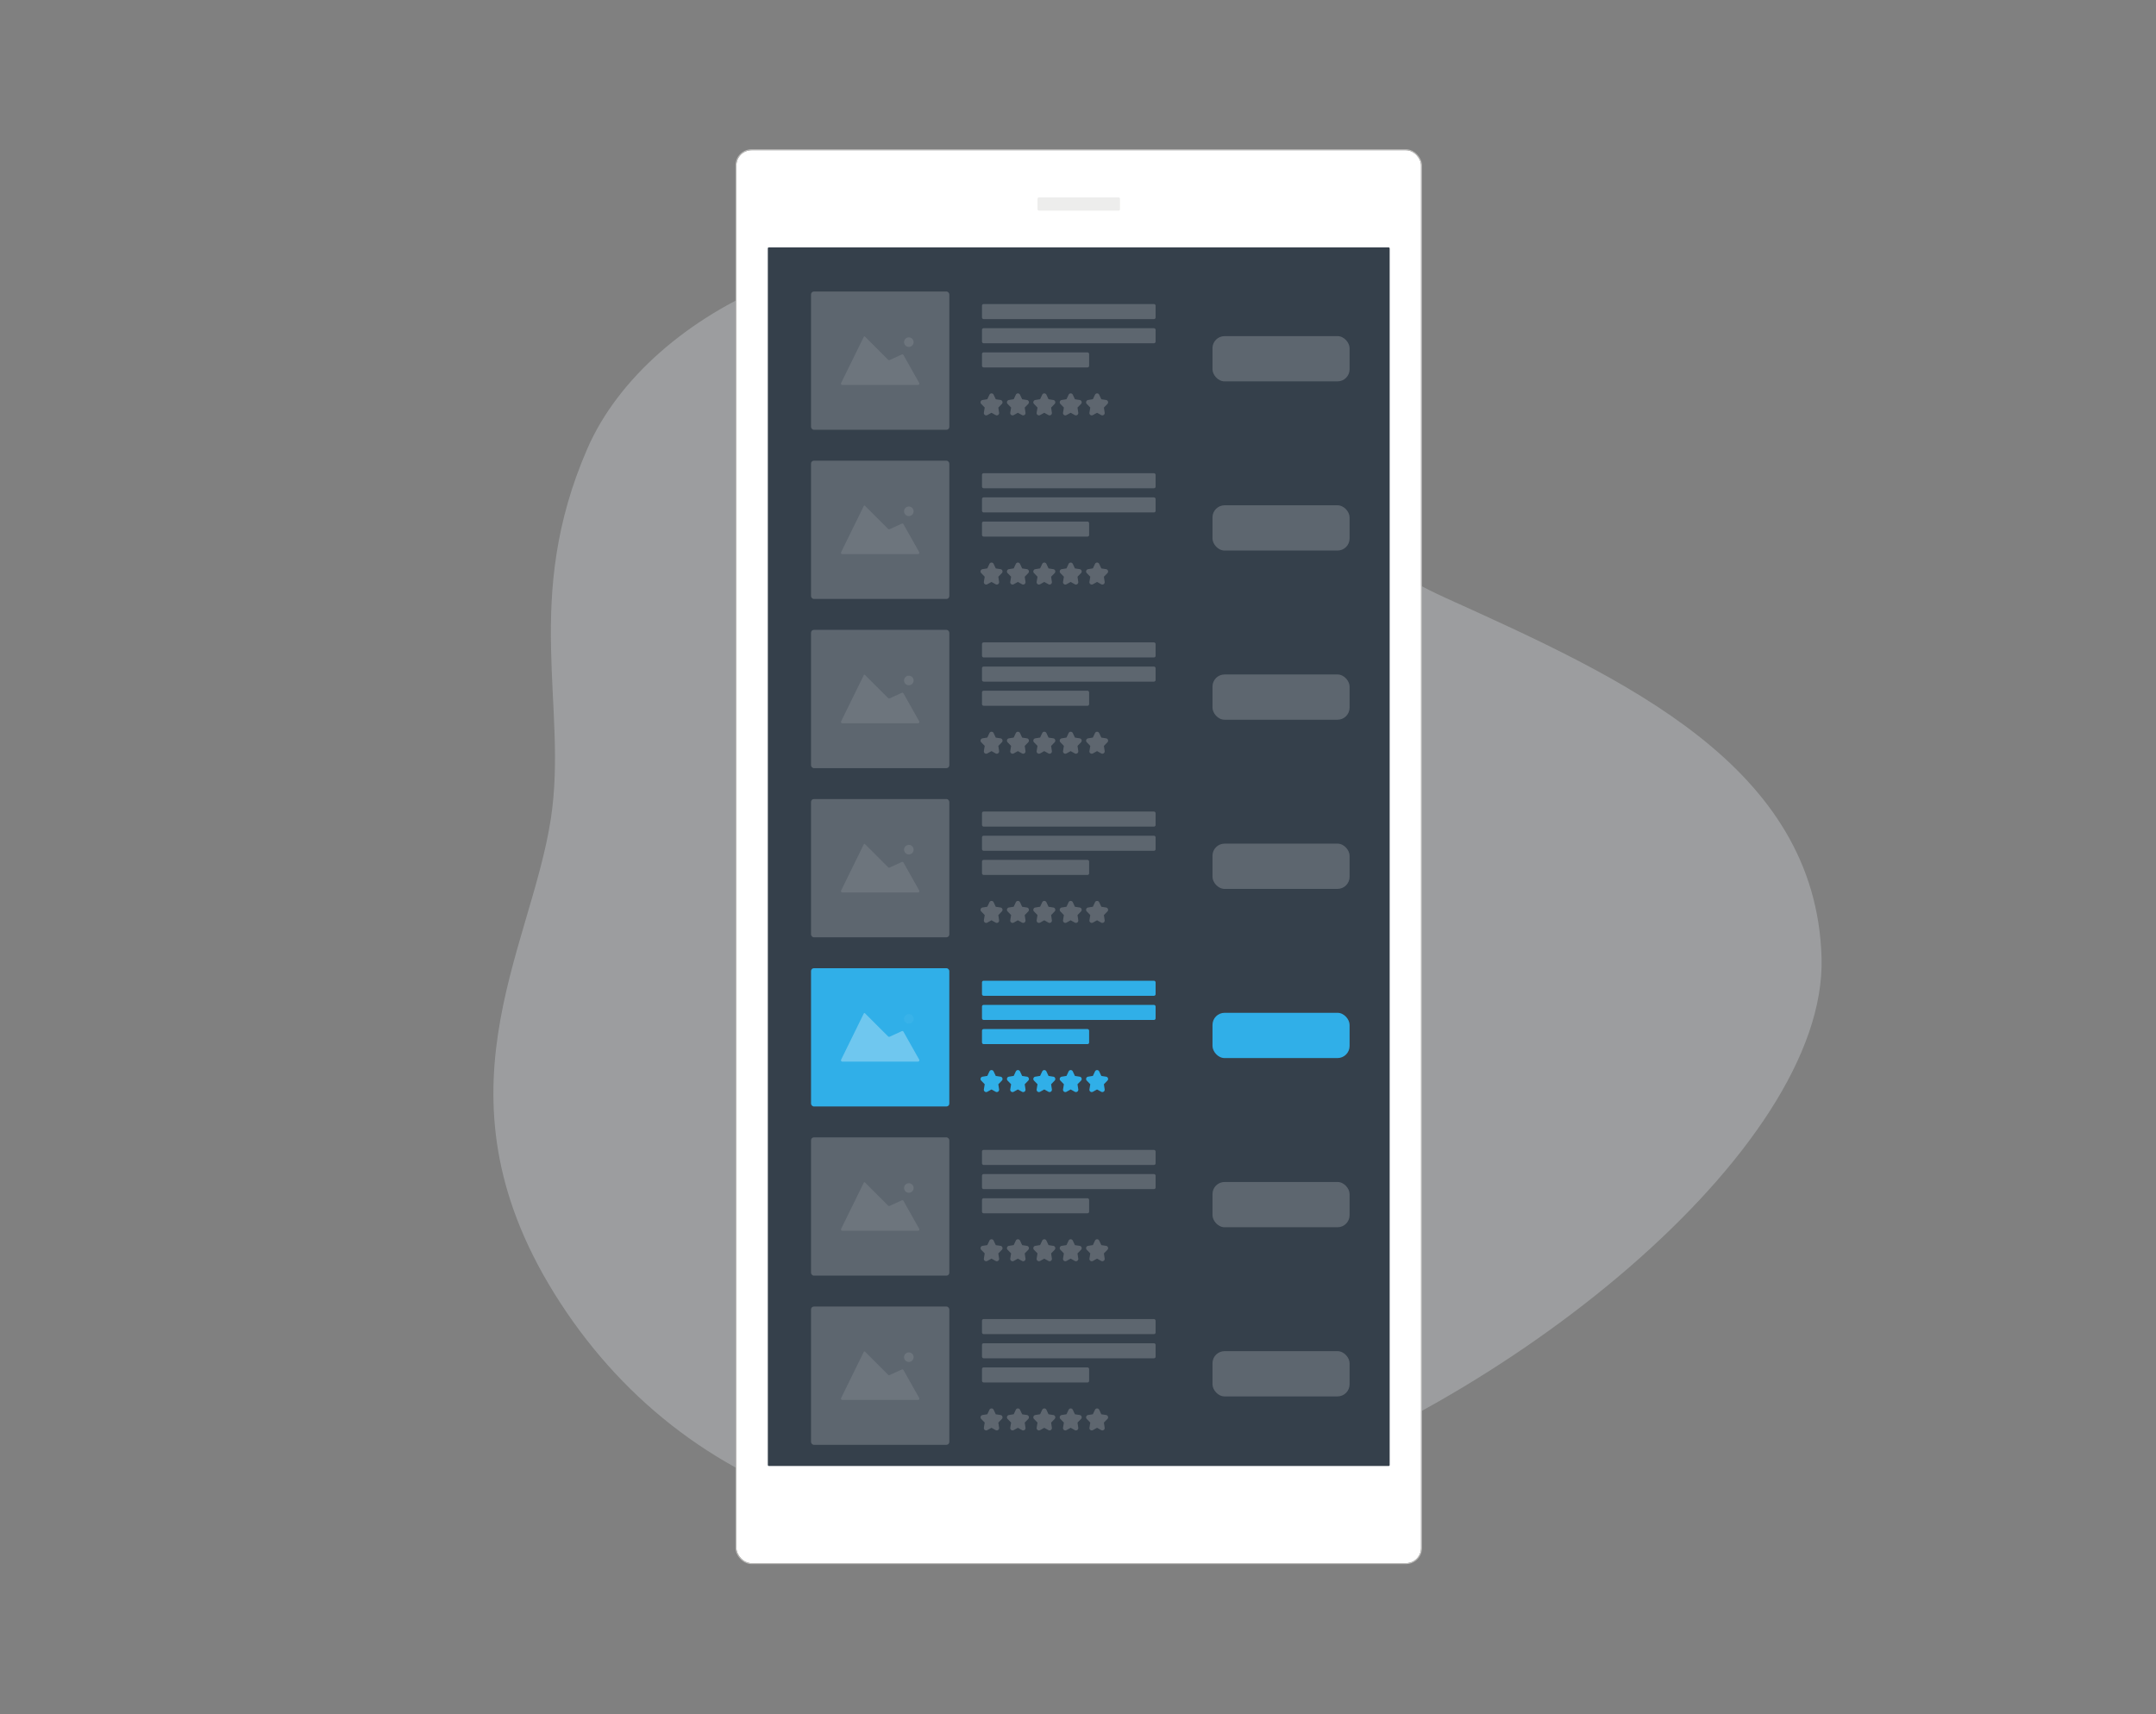 <svg xmlns="http://www.w3.org/2000/svg" xmlns:xlink="http://www.w3.org/1999/xlink" width="1427" height="1135" viewBox="0 0 1427 1135"><rect x="0" y="0" width="1427" height="1135" fill="#808080" stroke="none"/><defs><clipPath id="b"><rect width="1427" height="1135"/></clipPath></defs><g id="a" clip-path="url(#b)"><g transform="translate(0.213 38)"><g transform="translate(-1140 -49)" opacity="0.248"><g transform="matrix(0.407, 0.914, -0.914, 0.407, 2076.792, 9)"><g transform="translate(0 0)"><path d="M370.936,143.988c97.292-86.659,201.52-179.062,319.12-130.627s188.148,313.8,164.59,507.614c-23.5,193.742-136.034,322.241-295.625,347.487s-219.578-76.305-295.187-124.74C200.722,703.3,123.113,701.952,50,622.03c-68.361-74.816-70.922-235.014,19.121-322.453S274.269,229.937,370.936,143.988Z" fill="#f1f8fe"/></g></g></g></g><g transform="translate(642.238 567.683)"><path d="M39.436,0,37.431.348-3.989,89.614A2.616,2.616,0,0,0-1.757,93.39h137.99a2.625,2.625,0,0,0,2.16-3.906l-28.6-53.751a2.456,2.456,0,0,0-2.16-1.338,2.334,2.334,0,0,0-1.029.239L84.538,45.286a2.3,2.3,0,0,1-1.029.239,2.4,2.4,0,0,1-1.759-.773Z" transform="translate(4.247)" fill="#a1dcf1"/><g transform="translate(115.055 1.53)"><path d="M7.874,0A8.99,8.99,0,0,0-.848,9.227a8.983,8.983,0,0,0,8.722,9.227A8.976,8.976,0,0,0,16.6,9.227,8.983,8.983,0,0,0,7.874,0" transform="translate(0.848)" fill="#a1dcf1"/></g></g><g transform="translate(487.436 99.45)"><g transform="translate(0 0)"><g fill="#fff" stroke="#bbbab8" stroke-linecap="round" stroke-linejoin="round" stroke-width="0.625"><rect width="453.121" height="935.452" rx="10" stroke="none"/><rect x="-0.313" y="-0.313" width="453.746" height="936.077" rx="10.313" fill="none"/></g></g><rect width="411.584" height="806.754" rx="0.625" transform="translate(20.768 64.349)" fill="#35404b"/><rect width="54.578" height="8.795" rx="0.938" transform="translate(199.271 31.223)" fill="#ededec"/></g><g transform="translate(487.436 99.45)"><g transform="translate(49.366 93.309)" opacity="0.2"><rect width="91.523" height="91.523" rx="1.875" transform="translate(0 0.245)" fill="#fff"/><rect width="114.915" height="9.967" rx="1.063" transform="translate(113.146 24.529)" fill="#fff"/><rect width="70.915" height="9.967" rx="1.063" transform="translate(113.146 40.529)" fill="#fff"/><rect width="114.915" height="9.967" rx="1.063" transform="translate(113.146 8.529)" fill="#fff"/><rect width="90.737" height="29.967" rx="8" transform="translate(265.719 29.767)" fill="#fff"/></g><g transform="translate(69.195 123.234)" opacity="0.1"><path d="M67.427,76.255H17.366a.9.9,0,0,1-.806-1.295L31.583,44.347a.453.453,0,0,1,.728-.119L47.665,59.576a.9.9,0,0,0,1.011.183l8-3.653a.9.9,0,0,1,1.16.377L68.214,74.916A.9.9,0,0,1,67.427,76.255Z" transform="translate(-16.466 -44.094)" fill="#fff"/><ellipse cx="3.165" cy="3.165" rx="3.165" ry="3.165" transform="translate(41.739 0.657)" fill="#fff"/></g></g><g transform="translate(649 260.444)"><path d="M16.116,8.987a1.543,1.543,0,0,0,.357-1.579,1.521,1.521,0,0,0-1.23-1.041l-3.122-.48a.1.1,0,0,1-.066-.058L10.686,2.917a1.536,1.536,0,0,0-2.8-.022L6.516,5.807a.116.116,0,0,1-.073.058l-3.115.5A1.543,1.543,0,0,0,2.091,7.408a1.565,1.565,0,0,0,.364,1.579l2.3,2.365a.116.116,0,0,1,0,.095l-.539,3.3A1.543,1.543,0,0,0,6.494,16.36l2.715-1.507a.1.1,0,0,1,.087,0l2.715,1.507a1.55,1.55,0,0,0,2.278-1.608l-.5-3.29a.087.087,0,0,1,0-.087Z" transform="translate(-2.012 -2)" fill="#5e666f"/></g><g transform="translate(666.468 260.444)"><path d="M16.116,8.987a1.543,1.543,0,0,0,.357-1.579,1.521,1.521,0,0,0-1.23-1.041l-3.122-.48a.1.1,0,0,1-.066-.058L10.686,2.917a1.536,1.536,0,0,0-2.8-.022L6.516,5.807a.116.116,0,0,1-.073.058l-3.115.5A1.543,1.543,0,0,0,2.091,7.408a1.565,1.565,0,0,0,.364,1.579l2.3,2.365a.116.116,0,0,1,0,.095l-.539,3.3A1.543,1.543,0,0,0,6.494,16.36l2.715-1.507a.1.1,0,0,1,.087,0l2.715,1.507a1.55,1.55,0,0,0,2.278-1.608l-.5-3.29a.087.087,0,0,1,0-.087Z" transform="translate(-2.012 -2)" fill="#5e666f"/></g><g transform="translate(683.936 260.444)"><path d="M16.116,8.987a1.543,1.543,0,0,0,.357-1.579,1.521,1.521,0,0,0-1.23-1.041l-3.122-.48a.1.1,0,0,1-.066-.058L10.686,2.917a1.536,1.536,0,0,0-2.8-.022L6.516,5.807a.116.116,0,0,1-.073.058l-3.115.5A1.543,1.543,0,0,0,2.091,7.408a1.565,1.565,0,0,0,.364,1.579l2.3,2.365a.116.116,0,0,1,0,.095l-.539,3.3A1.543,1.543,0,0,0,6.494,16.36l2.715-1.507a.1.1,0,0,1,.087,0l2.715,1.507a1.55,1.55,0,0,0,2.278-1.608l-.5-3.29a.087.087,0,0,1,0-.087Z" transform="translate(-2.012 -2)" fill="#5e666f"/></g><g transform="translate(701.403 260.444)"><path d="M16.116,8.987a1.543,1.543,0,0,0,.357-1.579,1.521,1.521,0,0,0-1.23-1.041l-3.122-.48a.1.1,0,0,1-.066-.058L10.686,2.917a1.536,1.536,0,0,0-2.8-.022L6.516,5.807a.116.116,0,0,1-.073.058l-3.115.5A1.543,1.543,0,0,0,2.091,7.408a1.565,1.565,0,0,0,.364,1.579l2.3,2.365a.116.116,0,0,1,0,.095l-.539,3.3A1.543,1.543,0,0,0,6.494,16.36l2.715-1.507a.1.1,0,0,1,.087,0l2.715,1.507a1.55,1.55,0,0,0,2.278-1.608l-.5-3.29a.087.087,0,0,1,0-.087Z" transform="translate(-2.012 -2)" fill="#5e666f"/></g><g transform="translate(718.871 260.444)"><path d="M16.116,8.987a1.543,1.543,0,0,0,.357-1.579,1.521,1.521,0,0,0-1.23-1.041l-3.122-.48a.1.1,0,0,1-.066-.058L10.686,2.917a1.536,1.536,0,0,0-2.8-.022L6.516,5.807a.116.116,0,0,1-.073.058l-3.115.5A1.543,1.543,0,0,0,2.091,7.408a1.565,1.565,0,0,0,.364,1.579l2.3,2.365a.116.116,0,0,1,0,.095l-.539,3.3A1.543,1.543,0,0,0,6.494,16.36l2.715-1.507a.1.1,0,0,1,.087,0l2.715,1.507a1.55,1.55,0,0,0,2.278-1.608l-.5-3.29a.087.087,0,0,1,0-.087Z" transform="translate(-2.012 -2)" fill="#5e666f"/></g><g transform="translate(0 112)"><g transform="translate(487.436 99.45)"><g transform="translate(49.366 93.309)" opacity="0.2"><rect width="91.523" height="91.523" rx="1.875" transform="translate(0 0.245)" fill="#fff"/><rect width="114.915" height="9.967" rx="1.063" transform="translate(113.146 24.529)" fill="#fff"/><rect width="70.915" height="9.967" rx="1.063" transform="translate(113.146 40.529)" fill="#fff"/><rect width="114.915" height="9.967" rx="1.063" transform="translate(113.146 8.529)" fill="#fff"/><rect width="90.737" height="29.967" rx="8" transform="translate(265.719 29.767)" fill="#fff"/></g><g transform="translate(69.195 123.234)" opacity="0.1"><path d="M67.427,76.255H17.366a.9.9,0,0,1-.806-1.295L31.583,44.347a.453.453,0,0,1,.728-.119L47.665,59.576a.9.9,0,0,0,1.011.183l8-3.653a.9.9,0,0,1,1.16.377L68.214,74.916A.9.9,0,0,1,67.427,76.255Z" transform="translate(-16.466 -44.094)" fill="#fff"/><ellipse cx="3.165" cy="3.165" rx="3.165" ry="3.165" transform="translate(41.739 0.657)" fill="#fff"/></g></g><g transform="translate(649 260.444)"><path d="M16.116,8.987a1.543,1.543,0,0,0,.357-1.579,1.521,1.521,0,0,0-1.23-1.041l-3.122-.48a.1.1,0,0,1-.066-.058L10.686,2.917a1.536,1.536,0,0,0-2.8-.022L6.516,5.807a.116.116,0,0,1-.073.058l-3.115.5A1.543,1.543,0,0,0,2.091,7.408a1.565,1.565,0,0,0,.364,1.579l2.3,2.365a.116.116,0,0,1,0,.095l-.539,3.3A1.543,1.543,0,0,0,6.494,16.36l2.715-1.507a.1.1,0,0,1,.087,0l2.715,1.507a1.55,1.55,0,0,0,2.278-1.608l-.5-3.29a.087.087,0,0,1,0-.087Z" transform="translate(-2.012 -2)" fill="#5e666f"/></g><g transform="translate(666.468 260.444)"><path d="M16.116,8.987a1.543,1.543,0,0,0,.357-1.579,1.521,1.521,0,0,0-1.23-1.041l-3.122-.48a.1.1,0,0,1-.066-.058L10.686,2.917a1.536,1.536,0,0,0-2.8-.022L6.516,5.807a.116.116,0,0,1-.073.058l-3.115.5A1.543,1.543,0,0,0,2.091,7.408a1.565,1.565,0,0,0,.364,1.579l2.3,2.365a.116.116,0,0,1,0,.095l-.539,3.3A1.543,1.543,0,0,0,6.494,16.36l2.715-1.507a.1.1,0,0,1,.087,0l2.715,1.507a1.55,1.55,0,0,0,2.278-1.608l-.5-3.29a.087.087,0,0,1,0-.087Z" transform="translate(-2.012 -2)" fill="#5e666f"/></g><g transform="translate(683.936 260.444)"><path d="M16.116,8.987a1.543,1.543,0,0,0,.357-1.579,1.521,1.521,0,0,0-1.23-1.041l-3.122-.48a.1.1,0,0,1-.066-.058L10.686,2.917a1.536,1.536,0,0,0-2.8-.022L6.516,5.807a.116.116,0,0,1-.073.058l-3.115.5A1.543,1.543,0,0,0,2.091,7.408a1.565,1.565,0,0,0,.364,1.579l2.3,2.365a.116.116,0,0,1,0,.095l-.539,3.3A1.543,1.543,0,0,0,6.494,16.36l2.715-1.507a.1.1,0,0,1,.087,0l2.715,1.507a1.55,1.55,0,0,0,2.278-1.608l-.5-3.29a.087.087,0,0,1,0-.087Z" transform="translate(-2.012 -2)" fill="#5e666f"/></g><g transform="translate(701.403 260.444)"><path d="M16.116,8.987a1.543,1.543,0,0,0,.357-1.579,1.521,1.521,0,0,0-1.23-1.041l-3.122-.48a.1.1,0,0,1-.066-.058L10.686,2.917a1.536,1.536,0,0,0-2.8-.022L6.516,5.807a.116.116,0,0,1-.073.058l-3.115.5A1.543,1.543,0,0,0,2.091,7.408a1.565,1.565,0,0,0,.364,1.579l2.3,2.365a.116.116,0,0,1,0,.095l-.539,3.3A1.543,1.543,0,0,0,6.494,16.36l2.715-1.507a.1.1,0,0,1,.087,0l2.715,1.507a1.55,1.55,0,0,0,2.278-1.608l-.5-3.29a.087.087,0,0,1,0-.087Z" transform="translate(-2.012 -2)" fill="#5e666f"/></g><g transform="translate(718.871 260.444)"><path d="M16.116,8.987a1.543,1.543,0,0,0,.357-1.579,1.521,1.521,0,0,0-1.23-1.041l-3.122-.48a.1.1,0,0,1-.066-.058L10.686,2.917a1.536,1.536,0,0,0-2.8-.022L6.516,5.807a.116.116,0,0,1-.073.058l-3.115.5A1.543,1.543,0,0,0,2.091,7.408a1.565,1.565,0,0,0,.364,1.579l2.3,2.365a.116.116,0,0,1,0,.095l-.539,3.3A1.543,1.543,0,0,0,6.494,16.36l2.715-1.507a.1.1,0,0,1,.087,0l2.715,1.507a1.55,1.55,0,0,0,2.278-1.608l-.5-3.29a.087.087,0,0,1,0-.087Z" transform="translate(-2.012 -2)" fill="#5e666f"/></g></g><g transform="translate(0 224)"><g transform="translate(487.436 99.45)"><g transform="translate(49.366 93.309)" opacity="0.2"><rect width="91.523" height="91.523" rx="1.875" transform="translate(0 0.245)" fill="#fff"/><rect width="114.915" height="9.967" rx="1.063" transform="translate(113.146 24.529)" fill="#fff"/><rect width="70.915" height="9.967" rx="1.063" transform="translate(113.146 40.529)" fill="#fff"/><rect width="114.915" height="9.967" rx="1.063" transform="translate(113.146 8.529)" fill="#fff"/><rect width="90.737" height="29.967" rx="8" transform="translate(265.719 29.767)" fill="#fff"/></g><g transform="translate(69.195 123.234)" opacity="0.1"><path d="M67.427,76.255H17.366a.9.9,0,0,1-.806-1.295L31.583,44.347a.453.453,0,0,1,.728-.119L47.665,59.576a.9.9,0,0,0,1.011.183l8-3.653a.9.9,0,0,1,1.16.377L68.214,74.916A.9.9,0,0,1,67.427,76.255Z" transform="translate(-16.466 -44.094)" fill="#fff"/><ellipse cx="3.165" cy="3.165" rx="3.165" ry="3.165" transform="translate(41.739 0.657)" fill="#fff"/></g></g><g transform="translate(649 260.444)"><path d="M16.116,8.987a1.543,1.543,0,0,0,.357-1.579,1.521,1.521,0,0,0-1.23-1.041l-3.122-.48a.1.1,0,0,1-.066-.058L10.686,2.917a1.536,1.536,0,0,0-2.8-.022L6.516,5.807a.116.116,0,0,1-.073.058l-3.115.5A1.543,1.543,0,0,0,2.091,7.408a1.565,1.565,0,0,0,.364,1.579l2.3,2.365a.116.116,0,0,1,0,.095l-.539,3.3A1.543,1.543,0,0,0,6.494,16.36l2.715-1.507a.1.1,0,0,1,.087,0l2.715,1.507a1.55,1.55,0,0,0,2.278-1.608l-.5-3.29a.087.087,0,0,1,0-.087Z" transform="translate(-2.012 -2)" fill="#5e666f"/></g><g transform="translate(666.468 260.444)"><path d="M16.116,8.987a1.543,1.543,0,0,0,.357-1.579,1.521,1.521,0,0,0-1.23-1.041l-3.122-.48a.1.1,0,0,1-.066-.058L10.686,2.917a1.536,1.536,0,0,0-2.8-.022L6.516,5.807a.116.116,0,0,1-.073.058l-3.115.5A1.543,1.543,0,0,0,2.091,7.408a1.565,1.565,0,0,0,.364,1.579l2.3,2.365a.116.116,0,0,1,0,.095l-.539,3.3A1.543,1.543,0,0,0,6.494,16.36l2.715-1.507a.1.1,0,0,1,.087,0l2.715,1.507a1.55,1.55,0,0,0,2.278-1.608l-.5-3.29a.087.087,0,0,1,0-.087Z" transform="translate(-2.012 -2)" fill="#5e666f"/></g><g transform="translate(683.936 260.444)"><path d="M16.116,8.987a1.543,1.543,0,0,0,.357-1.579,1.521,1.521,0,0,0-1.23-1.041l-3.122-.48a.1.1,0,0,1-.066-.058L10.686,2.917a1.536,1.536,0,0,0-2.8-.022L6.516,5.807a.116.116,0,0,1-.073.058l-3.115.5A1.543,1.543,0,0,0,2.091,7.408a1.565,1.565,0,0,0,.364,1.579l2.3,2.365a.116.116,0,0,1,0,.095l-.539,3.3A1.543,1.543,0,0,0,6.494,16.36l2.715-1.507a.1.1,0,0,1,.087,0l2.715,1.507a1.55,1.55,0,0,0,2.278-1.608l-.5-3.29a.087.087,0,0,1,0-.087Z" transform="translate(-2.012 -2)" fill="#5e666f"/></g><g transform="translate(701.403 260.444)"><path d="M16.116,8.987a1.543,1.543,0,0,0,.357-1.579,1.521,1.521,0,0,0-1.23-1.041l-3.122-.48a.1.1,0,0,1-.066-.058L10.686,2.917a1.536,1.536,0,0,0-2.8-.022L6.516,5.807a.116.116,0,0,1-.073.058l-3.115.5A1.543,1.543,0,0,0,2.091,7.408a1.565,1.565,0,0,0,.364,1.579l2.3,2.365a.116.116,0,0,1,0,.095l-.539,3.3A1.543,1.543,0,0,0,6.494,16.36l2.715-1.507a.1.1,0,0,1,.087,0l2.715,1.507a1.55,1.55,0,0,0,2.278-1.608l-.5-3.29a.087.087,0,0,1,0-.087Z" transform="translate(-2.012 -2)" fill="#5e666f"/></g><g transform="translate(718.871 260.444)"><path d="M16.116,8.987a1.543,1.543,0,0,0,.357-1.579,1.521,1.521,0,0,0-1.23-1.041l-3.122-.48a.1.1,0,0,1-.066-.058L10.686,2.917a1.536,1.536,0,0,0-2.8-.022L6.516,5.807a.116.116,0,0,1-.073.058l-3.115.5A1.543,1.543,0,0,0,2.091,7.408a1.565,1.565,0,0,0,.364,1.579l2.3,2.365a.116.116,0,0,1,0,.095l-.539,3.3A1.543,1.543,0,0,0,6.494,16.36l2.715-1.507a.1.1,0,0,1,.087,0l2.715,1.507a1.55,1.55,0,0,0,2.278-1.608l-.5-3.29a.087.087,0,0,1,0-.087Z" transform="translate(-2.012 -2)" fill="#5e666f"/></g></g><g transform="translate(0 336)"><g transform="translate(487.436 99.45)"><g transform="translate(49.366 93.309)" opacity="0.2"><rect width="91.523" height="91.523" rx="1.875" transform="translate(0 0.245)" fill="#fff"/><rect width="114.915" height="9.967" rx="1.063" transform="translate(113.146 24.529)" fill="#fff"/><rect width="70.915" height="9.967" rx="1.063" transform="translate(113.146 40.529)" fill="#fff"/><rect width="114.915" height="9.967" rx="1.063" transform="translate(113.146 8.529)" fill="#fff"/><rect width="90.737" height="29.967" rx="8" transform="translate(265.719 29.767)" fill="#fff"/></g><g transform="translate(69.195 123.234)" opacity="0.1"><path d="M67.427,76.255H17.366a.9.9,0,0,1-.806-1.295L31.583,44.347a.453.453,0,0,1,.728-.119L47.665,59.576a.9.9,0,0,0,1.011.183l8-3.653a.9.9,0,0,1,1.16.377L68.214,74.916A.9.9,0,0,1,67.427,76.255Z" transform="translate(-16.466 -44.094)" fill="#fff"/><ellipse cx="3.165" cy="3.165" rx="3.165" ry="3.165" transform="translate(41.739 0.657)" fill="#fff"/></g></g><g transform="translate(649 260.444)"><path d="M16.116,8.987a1.543,1.543,0,0,0,.357-1.579,1.521,1.521,0,0,0-1.23-1.041l-3.122-.48a.1.1,0,0,1-.066-.058L10.686,2.917a1.536,1.536,0,0,0-2.8-.022L6.516,5.807a.116.116,0,0,1-.073.058l-3.115.5A1.543,1.543,0,0,0,2.091,7.408a1.565,1.565,0,0,0,.364,1.579l2.3,2.365a.116.116,0,0,1,0,.095l-.539,3.3A1.543,1.543,0,0,0,6.494,16.36l2.715-1.507a.1.1,0,0,1,.087,0l2.715,1.507a1.55,1.55,0,0,0,2.278-1.608l-.5-3.29a.087.087,0,0,1,0-.087Z" transform="translate(-2.012 -2)" fill="#5e666f"/></g><g transform="translate(666.468 260.444)"><path d="M16.116,8.987a1.543,1.543,0,0,0,.357-1.579,1.521,1.521,0,0,0-1.23-1.041l-3.122-.48a.1.1,0,0,1-.066-.058L10.686,2.917a1.536,1.536,0,0,0-2.8-.022L6.516,5.807a.116.116,0,0,1-.073.058l-3.115.5A1.543,1.543,0,0,0,2.091,7.408a1.565,1.565,0,0,0,.364,1.579l2.3,2.365a.116.116,0,0,1,0,.095l-.539,3.3A1.543,1.543,0,0,0,6.494,16.36l2.715-1.507a.1.1,0,0,1,.087,0l2.715,1.507a1.55,1.55,0,0,0,2.278-1.608l-.5-3.29a.087.087,0,0,1,0-.087Z" transform="translate(-2.012 -2)" fill="#5e666f"/></g><g transform="translate(683.936 260.444)"><path d="M16.116,8.987a1.543,1.543,0,0,0,.357-1.579,1.521,1.521,0,0,0-1.23-1.041l-3.122-.48a.1.1,0,0,1-.066-.058L10.686,2.917a1.536,1.536,0,0,0-2.8-.022L6.516,5.807a.116.116,0,0,1-.073.058l-3.115.5A1.543,1.543,0,0,0,2.091,7.408a1.565,1.565,0,0,0,.364,1.579l2.3,2.365a.116.116,0,0,1,0,.095l-.539,3.3A1.543,1.543,0,0,0,6.494,16.36l2.715-1.507a.1.1,0,0,1,.087,0l2.715,1.507a1.55,1.55,0,0,0,2.278-1.608l-.5-3.29a.087.087,0,0,1,0-.087Z" transform="translate(-2.012 -2)" fill="#5e666f"/></g><g transform="translate(701.403 260.444)"><path d="M16.116,8.987a1.543,1.543,0,0,0,.357-1.579,1.521,1.521,0,0,0-1.23-1.041l-3.122-.48a.1.1,0,0,1-.066-.058L10.686,2.917a1.536,1.536,0,0,0-2.8-.022L6.516,5.807a.116.116,0,0,1-.073.058l-3.115.5A1.543,1.543,0,0,0,2.091,7.408a1.565,1.565,0,0,0,.364,1.579l2.3,2.365a.116.116,0,0,1,0,.095l-.539,3.3A1.543,1.543,0,0,0,6.494,16.36l2.715-1.507a.1.1,0,0,1,.087,0l2.715,1.507a1.55,1.55,0,0,0,2.278-1.608l-.5-3.29a.087.087,0,0,1,0-.087Z" transform="translate(-2.012 -2)" fill="#5e666f"/></g><g transform="translate(718.871 260.444)"><path d="M16.116,8.987a1.543,1.543,0,0,0,.357-1.579,1.521,1.521,0,0,0-1.23-1.041l-3.122-.48a.1.1,0,0,1-.066-.058L10.686,2.917a1.536,1.536,0,0,0-2.8-.022L6.516,5.807a.116.116,0,0,1-.073.058l-3.115.5A1.543,1.543,0,0,0,2.091,7.408a1.565,1.565,0,0,0,.364,1.579l2.3,2.365a.116.116,0,0,1,0,.095l-.539,3.3A1.543,1.543,0,0,0,6.494,16.36l2.715-1.507a.1.1,0,0,1,.087,0l2.715,1.507a1.55,1.55,0,0,0,2.278-1.608l-.5-3.29a.087.087,0,0,1,0-.087Z" transform="translate(-2.012 -2)" fill="#5e666f"/></g></g><g transform="translate(0 448)"><g transform="translate(487.436 99.45)"><g transform="translate(49.366 93.309)"><rect width="91.523" height="91.523" rx="1.875" transform="translate(0 0.245)" fill="#30afe8"/><rect width="114.915" height="9.967" rx="1.063" transform="translate(113.146 24.529)" fill="#30afe8"/><rect width="70.915" height="9.967" rx="1.063" transform="translate(113.146 40.529)" fill="#30afe8"/><rect width="114.915" height="9.967" rx="1.063" transform="translate(113.146 8.529)" fill="#30afe8"/><rect width="90.737" height="29.967" rx="8" transform="translate(265.719 29.767)" fill="#30afe8"/></g><g transform="translate(69.195 123.234)" opacity="0.306"><path d="M67.427,76.255H17.366a.9.9,0,0,1-.806-1.295L31.583,44.347a.453.453,0,0,1,.728-.119L47.665,59.576a.9.9,0,0,0,1.011.183l8-3.653a.9.9,0,0,1,1.16.377L68.214,74.916A.9.9,0,0,1,67.427,76.255Z" transform="translate(-16.466 -44.094)" fill="#fff"/><ellipse cx="3.165" cy="3.165" rx="3.165" ry="3.165" transform="translate(41.739 0.657)" fill="#4bbbeb"/></g></g><g opacity="0.999"><g transform="translate(649 260.444)"><path d="M16.116,8.987a1.543,1.543,0,0,0,.357-1.579,1.521,1.521,0,0,0-1.23-1.041l-3.122-.48a.1.1,0,0,1-.066-.058L10.686,2.917a1.536,1.536,0,0,0-2.8-.022L6.516,5.807a.116.116,0,0,1-.073.058l-3.115.5A1.543,1.543,0,0,0,2.091,7.408a1.565,1.565,0,0,0,.364,1.579l2.3,2.365a.116.116,0,0,1,0,.095l-.539,3.3A1.543,1.543,0,0,0,6.494,16.36l2.715-1.507a.1.1,0,0,1,.087,0l2.715,1.507a1.55,1.55,0,0,0,2.278-1.608l-.5-3.29a.087.087,0,0,1,0-.087Z" transform="translate(-2.012 -2)" fill="#30afe8"/></g><g transform="translate(666.468 260.444)"><path d="M16.116,8.987a1.543,1.543,0,0,0,.357-1.579,1.521,1.521,0,0,0-1.23-1.041l-3.122-.48a.1.1,0,0,1-.066-.058L10.686,2.917a1.536,1.536,0,0,0-2.8-.022L6.516,5.807a.116.116,0,0,1-.073.058l-3.115.5A1.543,1.543,0,0,0,2.091,7.408a1.565,1.565,0,0,0,.364,1.579l2.3,2.365a.116.116,0,0,1,0,.095l-.539,3.3A1.543,1.543,0,0,0,6.494,16.36l2.715-1.507a.1.1,0,0,1,.087,0l2.715,1.507a1.55,1.55,0,0,0,2.278-1.608l-.5-3.29a.087.087,0,0,1,0-.087Z" transform="translate(-2.012 -2)" fill="#30afe8"/></g><g transform="translate(683.936 260.444)"><path d="M16.116,8.987a1.543,1.543,0,0,0,.357-1.579,1.521,1.521,0,0,0-1.23-1.041l-3.122-.48a.1.1,0,0,1-.066-.058L10.686,2.917a1.536,1.536,0,0,0-2.8-.022L6.516,5.807a.116.116,0,0,1-.073.058l-3.115.5A1.543,1.543,0,0,0,2.091,7.408a1.565,1.565,0,0,0,.364,1.579l2.3,2.365a.116.116,0,0,1,0,.095l-.539,3.3A1.543,1.543,0,0,0,6.494,16.36l2.715-1.507a.1.1,0,0,1,.087,0l2.715,1.507a1.55,1.55,0,0,0,2.278-1.608l-.5-3.29a.087.087,0,0,1,0-.087Z" transform="translate(-2.012 -2)" fill="#30afe8"/></g><g transform="translate(701.403 260.444)"><path d="M16.116,8.987a1.543,1.543,0,0,0,.357-1.579,1.521,1.521,0,0,0-1.23-1.041l-3.122-.48a.1.1,0,0,1-.066-.058L10.686,2.917a1.536,1.536,0,0,0-2.8-.022L6.516,5.807a.116.116,0,0,1-.073.058l-3.115.5A1.543,1.543,0,0,0,2.091,7.408a1.565,1.565,0,0,0,.364,1.579l2.3,2.365a.116.116,0,0,1,0,.095l-.539,3.3A1.543,1.543,0,0,0,6.494,16.36l2.715-1.507a.1.1,0,0,1,.087,0l2.715,1.507a1.55,1.55,0,0,0,2.278-1.608l-.5-3.29a.087.087,0,0,1,0-.087Z" transform="translate(-2.012 -2)" fill="#30afe8"/></g><g transform="translate(718.871 260.444)"><path d="M16.116,8.987a1.543,1.543,0,0,0,.357-1.579,1.521,1.521,0,0,0-1.23-1.041l-3.122-.48a.1.1,0,0,1-.066-.058L10.686,2.917a1.536,1.536,0,0,0-2.8-.022L6.516,5.807a.116.116,0,0,1-.073.058l-3.115.5A1.543,1.543,0,0,0,2.091,7.408a1.565,1.565,0,0,0,.364,1.579l2.3,2.365a.116.116,0,0,1,0,.095l-.539,3.3A1.543,1.543,0,0,0,6.494,16.36l2.715-1.507a.1.1,0,0,1,.087,0l2.715,1.507a1.55,1.55,0,0,0,2.278-1.608l-.5-3.29a.087.087,0,0,1,0-.087Z" transform="translate(-2.012 -2)" fill="#30afe8"/></g></g></g><g transform="translate(0 560)"><g transform="translate(487.436 99.45)"><g transform="translate(49.366 93.309)" opacity="0.2"><rect width="91.523" height="91.523" rx="1.875" transform="translate(0 0.245)" fill="#fff"/><rect width="114.915" height="9.967" rx="1.063" transform="translate(113.146 24.529)" fill="#fff"/><rect width="70.915" height="9.967" rx="1.063" transform="translate(113.146 40.529)" fill="#fff"/><rect width="114.915" height="9.967" rx="1.063" transform="translate(113.146 8.529)" fill="#fff"/><rect width="90.737" height="29.967" rx="8" transform="translate(265.719 29.767)" fill="#fff"/></g><g transform="translate(69.195 123.234)" opacity="0.1"><path d="M67.427,76.255H17.366a.9.9,0,0,1-.806-1.295L31.583,44.347a.453.453,0,0,1,.728-.119L47.665,59.576a.9.9,0,0,0,1.011.183l8-3.653a.9.9,0,0,1,1.16.377L68.214,74.916A.9.9,0,0,1,67.427,76.255Z" transform="translate(-16.466 -44.094)" fill="#fff"/><ellipse cx="3.165" cy="3.165" rx="3.165" ry="3.165" transform="translate(41.739 0.657)" fill="#fff"/></g></g><g transform="translate(649 260.444)"><path d="M16.116,8.987a1.543,1.543,0,0,0,.357-1.579,1.521,1.521,0,0,0-1.23-1.041l-3.122-.48a.1.1,0,0,1-.066-.058L10.686,2.917a1.536,1.536,0,0,0-2.8-.022L6.516,5.807a.116.116,0,0,1-.073.058l-3.115.5A1.543,1.543,0,0,0,2.091,7.408a1.565,1.565,0,0,0,.364,1.579l2.3,2.365a.116.116,0,0,1,0,.095l-.539,3.3A1.543,1.543,0,0,0,6.494,16.36l2.715-1.507a.1.1,0,0,1,.087,0l2.715,1.507a1.55,1.55,0,0,0,2.278-1.608l-.5-3.29a.087.087,0,0,1,0-.087Z" transform="translate(-2.012 -2)" fill="#5e666f"/></g><g transform="translate(666.468 260.444)"><path d="M16.116,8.987a1.543,1.543,0,0,0,.357-1.579,1.521,1.521,0,0,0-1.23-1.041l-3.122-.48a.1.1,0,0,1-.066-.058L10.686,2.917a1.536,1.536,0,0,0-2.8-.022L6.516,5.807a.116.116,0,0,1-.073.058l-3.115.5A1.543,1.543,0,0,0,2.091,7.408a1.565,1.565,0,0,0,.364,1.579l2.3,2.365a.116.116,0,0,1,0,.095l-.539,3.3A1.543,1.543,0,0,0,6.494,16.36l2.715-1.507a.1.1,0,0,1,.087,0l2.715,1.507a1.55,1.55,0,0,0,2.278-1.608l-.5-3.29a.087.087,0,0,1,0-.087Z" transform="translate(-2.012 -2)" fill="#5e666f"/></g><g transform="translate(683.936 260.444)"><path d="M16.116,8.987a1.543,1.543,0,0,0,.357-1.579,1.521,1.521,0,0,0-1.23-1.041l-3.122-.48a.1.1,0,0,1-.066-.058L10.686,2.917a1.536,1.536,0,0,0-2.8-.022L6.516,5.807a.116.116,0,0,1-.073.058l-3.115.5A1.543,1.543,0,0,0,2.091,7.408a1.565,1.565,0,0,0,.364,1.579l2.3,2.365a.116.116,0,0,1,0,.095l-.539,3.3A1.543,1.543,0,0,0,6.494,16.36l2.715-1.507a.1.1,0,0,1,.087,0l2.715,1.507a1.55,1.55,0,0,0,2.278-1.608l-.5-3.29a.087.087,0,0,1,0-.087Z" transform="translate(-2.012 -2)" fill="#5e666f"/></g><g transform="translate(701.403 260.444)"><path d="M16.116,8.987a1.543,1.543,0,0,0,.357-1.579,1.521,1.521,0,0,0-1.23-1.041l-3.122-.48a.1.1,0,0,1-.066-.058L10.686,2.917a1.536,1.536,0,0,0-2.8-.022L6.516,5.807a.116.116,0,0,1-.073.058l-3.115.5A1.543,1.543,0,0,0,2.091,7.408a1.565,1.565,0,0,0,.364,1.579l2.3,2.365a.116.116,0,0,1,0,.095l-.539,3.3A1.543,1.543,0,0,0,6.494,16.36l2.715-1.507a.1.1,0,0,1,.087,0l2.715,1.507a1.55,1.55,0,0,0,2.278-1.608l-.5-3.29a.087.087,0,0,1,0-.087Z" transform="translate(-2.012 -2)" fill="#5e666f"/></g><g transform="translate(718.871 260.444)"><path d="M16.116,8.987a1.543,1.543,0,0,0,.357-1.579,1.521,1.521,0,0,0-1.23-1.041l-3.122-.48a.1.1,0,0,1-.066-.058L10.686,2.917a1.536,1.536,0,0,0-2.8-.022L6.516,5.807a.116.116,0,0,1-.073.058l-3.115.5A1.543,1.543,0,0,0,2.091,7.408a1.565,1.565,0,0,0,.364,1.579l2.3,2.365a.116.116,0,0,1,0,.095l-.539,3.3A1.543,1.543,0,0,0,6.494,16.36l2.715-1.507a.1.1,0,0,1,.087,0l2.715,1.507a1.55,1.55,0,0,0,2.278-1.608l-.5-3.29a.087.087,0,0,1,0-.087Z" transform="translate(-2.012 -2)" fill="#5e666f"/></g></g><g transform="translate(0 672)"><g transform="translate(487.436 99.45)"><g transform="translate(49.366 93.309)" opacity="0.2"><rect width="91.523" height="91.523" rx="1.875" transform="translate(0 0.245)" fill="#fff"/><rect width="114.915" height="9.967" rx="1.063" transform="translate(113.146 24.529)" fill="#fff"/><rect width="70.915" height="9.967" rx="1.063" transform="translate(113.146 40.529)" fill="#fff"/><rect width="114.915" height="9.967" rx="1.063" transform="translate(113.146 8.529)" fill="#fff"/><rect width="90.737" height="29.967" rx="8" transform="translate(265.719 29.767)" fill="#fff"/></g><g transform="translate(69.195 123.234)" opacity="0.1"><path d="M67.427,76.255H17.366a.9.9,0,0,1-.806-1.295L31.583,44.347a.453.453,0,0,1,.728-.119L47.665,59.576a.9.9,0,0,0,1.011.183l8-3.653a.9.9,0,0,1,1.16.377L68.214,74.916A.9.9,0,0,1,67.427,76.255Z" transform="translate(-16.466 -44.094)" fill="#fff"/><ellipse cx="3.165" cy="3.165" rx="3.165" ry="3.165" transform="translate(41.739 0.657)" fill="#fff"/></g></g><g transform="translate(649 260.444)"><path d="M16.116,8.987a1.543,1.543,0,0,0,.357-1.579,1.521,1.521,0,0,0-1.23-1.041l-3.122-.48a.1.1,0,0,1-.066-.058L10.686,2.917a1.536,1.536,0,0,0-2.8-.022L6.516,5.807a.116.116,0,0,1-.073.058l-3.115.5A1.543,1.543,0,0,0,2.091,7.408a1.565,1.565,0,0,0,.364,1.579l2.3,2.365a.116.116,0,0,1,0,.095l-.539,3.3A1.543,1.543,0,0,0,6.494,16.36l2.715-1.507a.1.1,0,0,1,.087,0l2.715,1.507a1.55,1.55,0,0,0,2.278-1.608l-.5-3.29a.087.087,0,0,1,0-.087Z" transform="translate(-2.012 -2)" fill="#5e666f"/></g><g transform="translate(666.468 260.444)"><path d="M16.116,8.987a1.543,1.543,0,0,0,.357-1.579,1.521,1.521,0,0,0-1.23-1.041l-3.122-.48a.1.1,0,0,1-.066-.058L10.686,2.917a1.536,1.536,0,0,0-2.8-.022L6.516,5.807a.116.116,0,0,1-.073.058l-3.115.5A1.543,1.543,0,0,0,2.091,7.408a1.565,1.565,0,0,0,.364,1.579l2.3,2.365a.116.116,0,0,1,0,.095l-.539,3.3A1.543,1.543,0,0,0,6.494,16.36l2.715-1.507a.1.1,0,0,1,.087,0l2.715,1.507a1.55,1.55,0,0,0,2.278-1.608l-.5-3.29a.087.087,0,0,1,0-.087Z" transform="translate(-2.012 -2)" fill="#5e666f"/></g><g transform="translate(683.936 260.444)"><path d="M16.116,8.987a1.543,1.543,0,0,0,.357-1.579,1.521,1.521,0,0,0-1.23-1.041l-3.122-.48a.1.1,0,0,1-.066-.058L10.686,2.917a1.536,1.536,0,0,0-2.8-.022L6.516,5.807a.116.116,0,0,1-.073.058l-3.115.5A1.543,1.543,0,0,0,2.091,7.408a1.565,1.565,0,0,0,.364,1.579l2.3,2.365a.116.116,0,0,1,0,.095l-.539,3.3A1.543,1.543,0,0,0,6.494,16.36l2.715-1.507a.1.1,0,0,1,.087,0l2.715,1.507a1.55,1.55,0,0,0,2.278-1.608l-.5-3.29a.087.087,0,0,1,0-.087Z" transform="translate(-2.012 -2)" fill="#5e666f"/></g><g transform="translate(701.403 260.444)"><path d="M16.116,8.987a1.543,1.543,0,0,0,.357-1.579,1.521,1.521,0,0,0-1.23-1.041l-3.122-.48a.1.1,0,0,1-.066-.058L10.686,2.917a1.536,1.536,0,0,0-2.8-.022L6.516,5.807a.116.116,0,0,1-.073.058l-3.115.5A1.543,1.543,0,0,0,2.091,7.408a1.565,1.565,0,0,0,.364,1.579l2.3,2.365a.116.116,0,0,1,0,.095l-.539,3.3A1.543,1.543,0,0,0,6.494,16.36l2.715-1.507a.1.1,0,0,1,.087,0l2.715,1.507a1.55,1.55,0,0,0,2.278-1.608l-.5-3.29a.087.087,0,0,1,0-.087Z" transform="translate(-2.012 -2)" fill="#5e666f"/></g><g transform="translate(718.871 260.444)"><path d="M16.116,8.987a1.543,1.543,0,0,0,.357-1.579,1.521,1.521,0,0,0-1.23-1.041l-3.122-.48a.1.1,0,0,1-.066-.058L10.686,2.917a1.536,1.536,0,0,0-2.8-.022L6.516,5.807a.116.116,0,0,1-.073.058l-3.115.5A1.543,1.543,0,0,0,2.091,7.408a1.565,1.565,0,0,0,.364,1.579l2.3,2.365a.116.116,0,0,1,0,.095l-.539,3.3A1.543,1.543,0,0,0,6.494,16.36l2.715-1.507a.1.1,0,0,1,.087,0l2.715,1.507a1.55,1.55,0,0,0,2.278-1.608l-.5-3.29a.087.087,0,0,1,0-.087Z" transform="translate(-2.012 -2)" fill="#5e666f"/></g></g></g></svg>